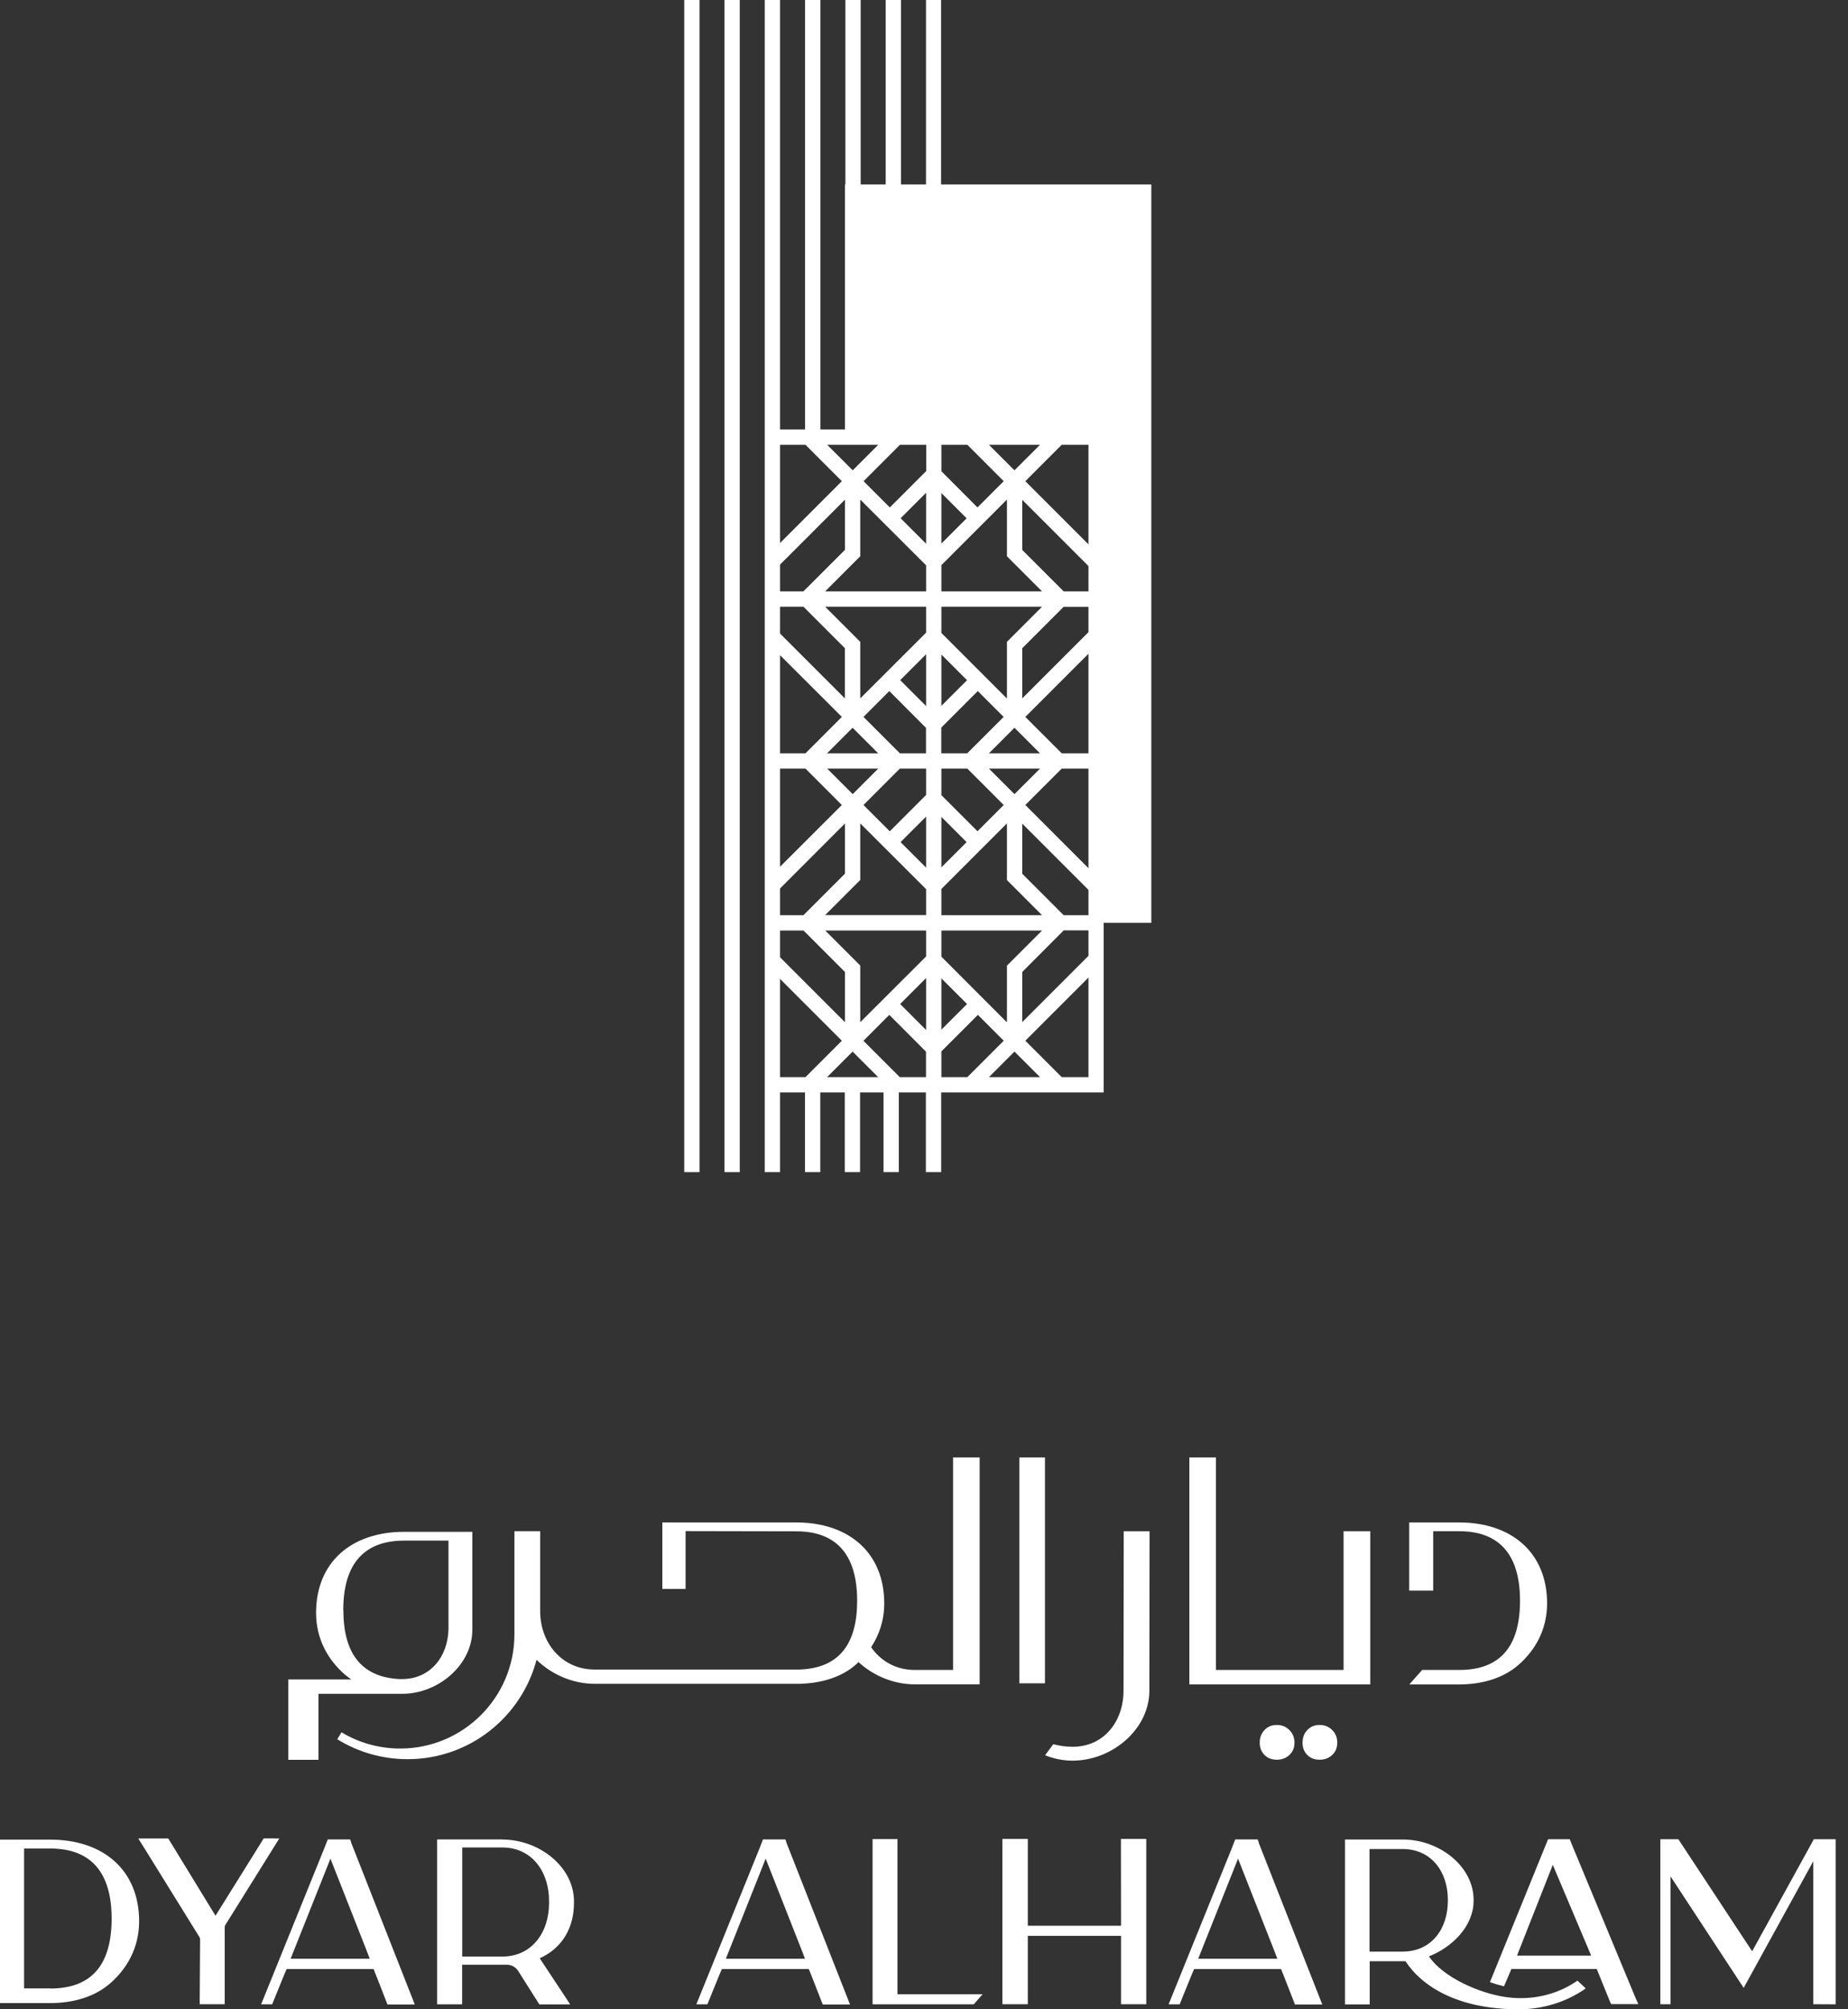 <?xml version="1.0" encoding="UTF-8"?> <svg xmlns="http://www.w3.org/2000/svg" width="138" height="150" viewBox="0 0 138 150" fill="none"><rect x="0" y="0" width="138" height="150" fill="#333333" stroke="none"/><g clip-path="url(#clip0_848_6285)"><path d="M20.515 137.242H19.69L19.319 137.844L16.093 143.016L12.566 137.25H12.388H10.327L10.767 137.952L14.896 144.613C14.927 144.66 14.943 144.714 14.943 144.768L14.912 149.623H16.78V143.849C16.78 143.795 16.803 143.741 16.834 143.695L20.855 137.25H20.523L20.515 137.242Z" fill="white"></path><path d="M26.227 137.527L26.143 137.318H24.476L24.198 138.028L19.675 149.197L19.497 149.629H20.323L20.408 149.421L21.211 147.445L21.404 146.997H27.895L28.08 147.453L28.852 149.429L28.937 149.645H30.974L30.805 149.212L26.22 137.55L26.227 137.527ZM21.704 146.225L21.751 146.102L24.676 138.754L27.447 145.793L27.609 146.225H21.704Z" fill="white"></path><path d="M37.504 137.318H33.884H32.642V138.028V149.629H34.51V147.005V146.673H37.496C37.597 146.673 37.713 146.673 37.828 146.673C38.176 146.665 38.508 146.843 38.693 147.136L40.175 149.475L40.275 149.637H42.575L42.251 149.135L40.306 146.195C40.306 146.195 40.468 146.117 40.638 146.025C42.128 145.214 42.861 143.748 42.861 142.073V141.934C42.861 139.387 40.298 137.326 37.489 137.326M41.001 142.065C41.001 144.273 39.712 146.063 37.504 146.063H34.517V137.92H37.504C39.712 137.92 41.001 139.711 41.001 141.919V142.073V142.065Z" fill="white"></path><path d="M58.73 137.527L58.645 137.318H56.977L56.7 138.028L52.176 149.197L51.999 149.629H52.825L52.91 149.421L53.712 147.445L53.906 146.997H60.397L60.582 147.453L61.354 149.429L61.439 149.645H63.476L63.306 149.212L58.722 137.55L58.73 137.527ZM54.206 146.225L54.253 146.102L57.178 138.754L59.949 145.793L60.111 146.225H54.206Z" fill="white"></path><path d="M67.012 137.295H66.332H65.159V138.028V149.629H72.716L73.379 148.873H67.019V137.303L67.012 137.295Z" fill="white"></path><path d="M83.707 137.279V137.997L83.714 143.446V143.763H76.752V137.279H76.474H74.853V138.013V149.621H76.752V144.519H83.714V149.621H85.598V137.279H85.343H83.707Z" fill="white"></path><path d="M93.995 137.527L93.91 137.318H92.243L91.965 138.028L87.442 149.197L87.265 149.629H88.091L88.175 149.421L88.978 147.445L89.171 146.997H95.662L95.847 147.453L96.619 149.429L96.704 149.645H98.742L98.572 149.212L93.987 137.55L93.995 137.527ZM89.48 146.225L89.526 146.102L92.451 138.754L95.222 145.793L95.384 146.225H89.48Z" fill="white"></path><path d="M135.45 137.303L130.842 145.67L125.331 137.303H123.988V149.621H124.745V140.074L130.209 148.402L135.404 138.954V149.621L137.079 149.629V137.303H135.45Z" fill="white"></path><path d="M3.743 137.334H0V149.537H3.743C5.565 149.537 7.116 149.027 8.22 148.07C9.455 146.997 10.389 145.438 10.389 143.432C10.389 139.611 7.718 137.334 3.751 137.334M3.759 148.441H1.798V137.998H3.759C5.642 137.998 8.336 138.677 8.336 143.223C8.336 146.542 6.962 148.449 3.759 148.449" fill="white"></path><path d="M113.576 149.166C113.206 149.166 112.828 149.143 112.457 149.089C110.435 148.803 107.726 147.584 106.707 146.048C108.474 145.361 110.041 143.763 110.041 141.911V141.826C110.041 139.341 107.502 137.326 104.754 137.326H100.439V138.036V149.637H102.284V146.411H104.955C106.182 148.294 108.868 150 113.399 150C115.22 150 116.957 149.467 118.416 148.441L117.798 147.862C116.563 148.719 115.097 149.166 113.576 149.166ZM104.746 145.693H102.269V138.036H104.746C106.884 138.036 108.119 139.734 108.119 141.818V141.911C108.119 144.003 106.884 145.693 104.746 145.693Z" fill="white"></path><path d="M117.304 137.519L117.227 137.303H115.606L115.321 137.997L111.261 147.977C111.616 148.101 111.963 148.201 112.31 148.286L112.835 147.059L112.866 146.989H119.242L119.265 147.059L120.214 149.398L120.314 149.614H122.344L122.144 149.174L117.304 137.519ZM113.283 145.994L113.337 145.855L115.954 139.217L118.763 145.855L118.817 145.994H113.283Z" fill="white"></path><path d="M108.977 124.669H106.198L105.241 125.749H108.946C110.752 125.749 112.288 125.247 113.384 124.298C114.611 123.233 115.53 121.689 115.53 119.698C115.53 115.916 112.882 113.654 108.946 113.654H105.233V118.748H107.024V114.31H108.969C110.837 114.31 113.508 114.982 113.508 119.489C113.508 122.777 112.149 124.669 108.969 124.669" fill="white"></path><path d="M98.541 128.775C98.171 128.775 97.862 128.899 97.623 129.154C97.383 129.408 97.268 129.717 97.268 130.095C97.268 130.473 97.383 130.774 97.623 131.014C97.862 131.253 98.163 131.369 98.541 131.369C98.919 131.369 99.228 131.253 99.483 131.014C99.737 130.774 99.861 130.473 99.861 130.095C99.861 129.717 99.737 129.408 99.483 129.154C99.228 128.899 98.919 128.775 98.541 128.775Z" fill="white"></path><path d="M94.427 129.154C94.188 129.408 94.072 129.717 94.072 130.095C94.072 130.473 94.188 130.774 94.427 131.014C94.667 131.253 94.968 131.369 95.346 131.369C95.724 131.369 96.033 131.253 96.287 131.014C96.542 130.774 96.666 130.473 96.666 130.095C96.666 129.717 96.542 129.408 96.287 129.154C96.033 128.899 95.724 128.775 95.346 128.775C94.968 128.775 94.667 128.899 94.427 129.154Z" fill="white"></path><path d="M78.033 108.799H76.119V125.664H78.033V108.799Z" fill="white"></path><path d="M73.156 125.748V108.799H71.172V124.668H68.301C66.896 124.668 65.769 123.996 65.051 122.97C65.646 122.067 66.031 120.971 66.031 119.697C66.031 115.915 63.384 113.654 59.448 113.654H49.46V118.617H51.197V114.302L59.471 114.318C61.339 114.318 64.009 114.989 64.009 119.497C64.009 122.7 62.689 124.544 59.679 124.637H44.404C41.989 124.637 40.337 122.677 40.337 120.268V114.31H38.415V122.005C38.415 126.713 34.594 130.534 29.886 130.534C28.281 130.534 26.783 130.094 25.502 129.322L25.186 129.839C26.706 130.781 28.505 131.329 30.434 131.329C35.057 131.329 38.94 128.18 40.067 123.912C41.194 125.008 42.776 125.702 44.404 125.702H59.679C61.377 125.664 62.844 125.193 63.886 124.29C63.963 124.22 64.032 124.151 64.11 124.081C65.221 125.1 66.734 125.741 68.301 125.741H73.156V125.748Z" fill="white"></path><path d="M102.324 114.31H100.332V124.668H90.8V108.799H88.816V125.748H102.324V114.31Z" fill="white"></path><path d="M83.915 114.311L83.899 126.212C83.899 128.52 82.425 130.403 80.102 130.403C79.569 130.403 79.098 130.326 78.651 130.211C78.45 130.488 78.249 130.766 78.041 131.036C78.674 131.291 79.369 131.438 80.094 131.438C83.05 131.438 85.829 129.091 85.829 126.212L85.844 114.311H83.907H83.915Z" fill="white"></path><path d="M23.796 126.45H30.032C32.726 126.45 35.273 124.289 35.273 121.665V114.355H30.186C26.25 114.355 23.603 116.617 23.603 120.407C23.603 122.39 24.521 123.942 25.748 125.007C25.903 125.138 26.065 125.262 26.235 125.377H21.526V131.375H23.78V126.458L23.796 126.45ZM25.633 120.191C25.633 115.683 28.303 115.012 30.171 115.012H33.49V121.611C33.451 123.679 32.124 125.347 30.04 125.347C29.955 125.347 29.885 125.347 29.808 125.347C26.914 125.192 25.64 123.34 25.64 120.191" fill="white"></path><path d="M70.291 0H69.149V13.77H67.281V0H66.139V13.77H64.271V0H63.129V13.77H63.098V32.062H61.261V0H60.119V32.062H58.251V0H57.108V87.504H58.251V81.553H60.111V87.504H61.253V81.553H63.083V87.504H64.225V81.553H65.977V87.504H67.119V81.553H69.141V87.504H70.284V81.553H82.417V68.895H85.975V13.77H70.276V0H70.291ZM69.157 42.212V44.149H61.616L64.24 41.525V37.295L69.157 42.204V42.212ZM67.25 38.693L69.157 36.786V40.591L67.25 38.685V38.693ZM61.763 56.236L63.669 54.33L65.576 56.236H61.763ZM65.583 57.379L63.677 59.285L61.77 57.379H65.583ZM62.866 53.52L60.15 56.236H58.251V48.912L62.866 53.52ZM58.251 47.291V45.292H59.995L63.09 48.387V52.138L58.243 47.291H58.251ZM60.15 57.379L62.866 60.096L58.251 64.704V57.379H60.15ZM63.098 61.47V65.221L59.995 68.324H58.251V66.325L63.098 61.477V61.47ZM64.24 65.699V61.47L69.157 66.379V68.316H61.616L64.24 65.692V65.699ZM67.25 62.867L69.157 60.96V64.773L67.25 62.867ZM66.44 62.056L64.48 60.096L67.196 57.379H69.157V59.347L66.448 62.056H66.44ZM67.196 56.236L64.48 53.52L66.409 51.59L69.149 54.338V56.236H67.189H67.196ZM67.219 50.78L69.157 48.842V52.709L67.219 50.772V50.78ZM64.24 52.138V47.916L61.616 45.292H69.157V47.229L64.24 52.138ZM63.098 41.047L59.995 44.149H58.251V42.15L63.098 37.303V41.054V41.047ZM58.251 40.529V33.205H60.15L62.866 35.922L58.251 40.537V40.529ZM58.251 73.078L62.866 77.694L60.15 80.411H58.251V73.086V73.078ZM58.251 71.465V69.466H60.003L63.098 72.561V76.312L58.251 71.465ZM61.616 69.466H69.157V71.403L64.24 76.312V72.082L61.616 69.458V69.466ZM69.157 73.016V76.891L67.219 74.954L69.157 73.016ZM69.157 35.173L66.448 37.882L64.487 35.922L67.204 33.205H69.165V35.173H69.157ZM65.583 33.205L63.677 35.111L61.77 33.205H65.583ZM61.763 80.411L63.669 78.504L65.576 80.411H61.763ZM64.48 77.694L66.409 75.764L69.149 78.512V80.411H67.189L64.472 77.694H64.48ZM70.299 71.426V69.466H77.817L75.193 72.09V76.32L70.299 71.419V71.426ZM72.213 74.954L70.299 76.868V73.04L72.213 74.954ZM70.299 68.324V66.363L75.193 61.47V65.699L77.817 68.324H70.299ZM73.016 51.59L74.946 53.52L72.229 56.236H70.291V54.315L73.016 51.59ZM70.299 52.694V48.865L72.213 50.78L70.299 52.694ZM72.237 57.379L74.953 60.096L72.993 62.056L70.299 59.362V57.379H72.237ZM72.183 62.867L70.299 64.75V60.983L72.183 62.867ZM73.85 57.379H77.663L75.756 59.285L73.85 57.379ZM73.85 56.236L75.756 54.33L77.663 56.236H73.85ZM75.193 47.916V52.146L70.299 47.252V45.292H77.817L75.193 47.916ZM70.299 44.149V42.189L75.193 37.295V41.525L77.817 44.149H70.299ZM72.183 38.693L70.299 40.576V36.809L72.183 38.693ZM70.299 35.188V33.205H72.237L74.953 35.922L72.993 37.882L70.307 35.188H70.299ZM73.85 33.205H77.663L75.756 35.111L73.85 33.205ZM70.299 80.411V78.489L73.024 75.764L74.953 77.694L72.237 80.411H70.299ZM73.85 80.411L75.756 78.504L77.663 80.411H73.85ZM81.282 80.411H79.284L76.567 77.694L81.282 72.978V80.411ZM81.282 71.357L76.335 76.304V72.561L79.43 69.458H81.282V71.357ZM81.282 68.324H79.43L76.335 65.228V61.485L81.282 66.433V68.331V68.324ZM81.282 64.812L76.567 60.096L79.284 57.379H81.282V64.812ZM81.282 56.236H79.284L76.567 53.52L81.282 48.804V56.236ZM81.282 47.191L76.335 52.138V48.395L79.43 45.3H81.282V47.198V47.191ZM81.282 44.149H79.43L76.335 41.054V37.311L81.282 42.258V44.157V44.149ZM81.282 40.638L76.567 35.922L79.284 33.205H81.282V40.638Z" fill="white"></path><path d="M55.241 0H54.099V87.504H55.241V0Z" fill="white"></path><path d="M52.238 0H51.096V87.504H52.238V0Z" fill="white"></path></g><defs><clipPath id="clip0_848_6285"><rect width="137.079" height="150" fill="white"></rect></clipPath></defs></svg> 